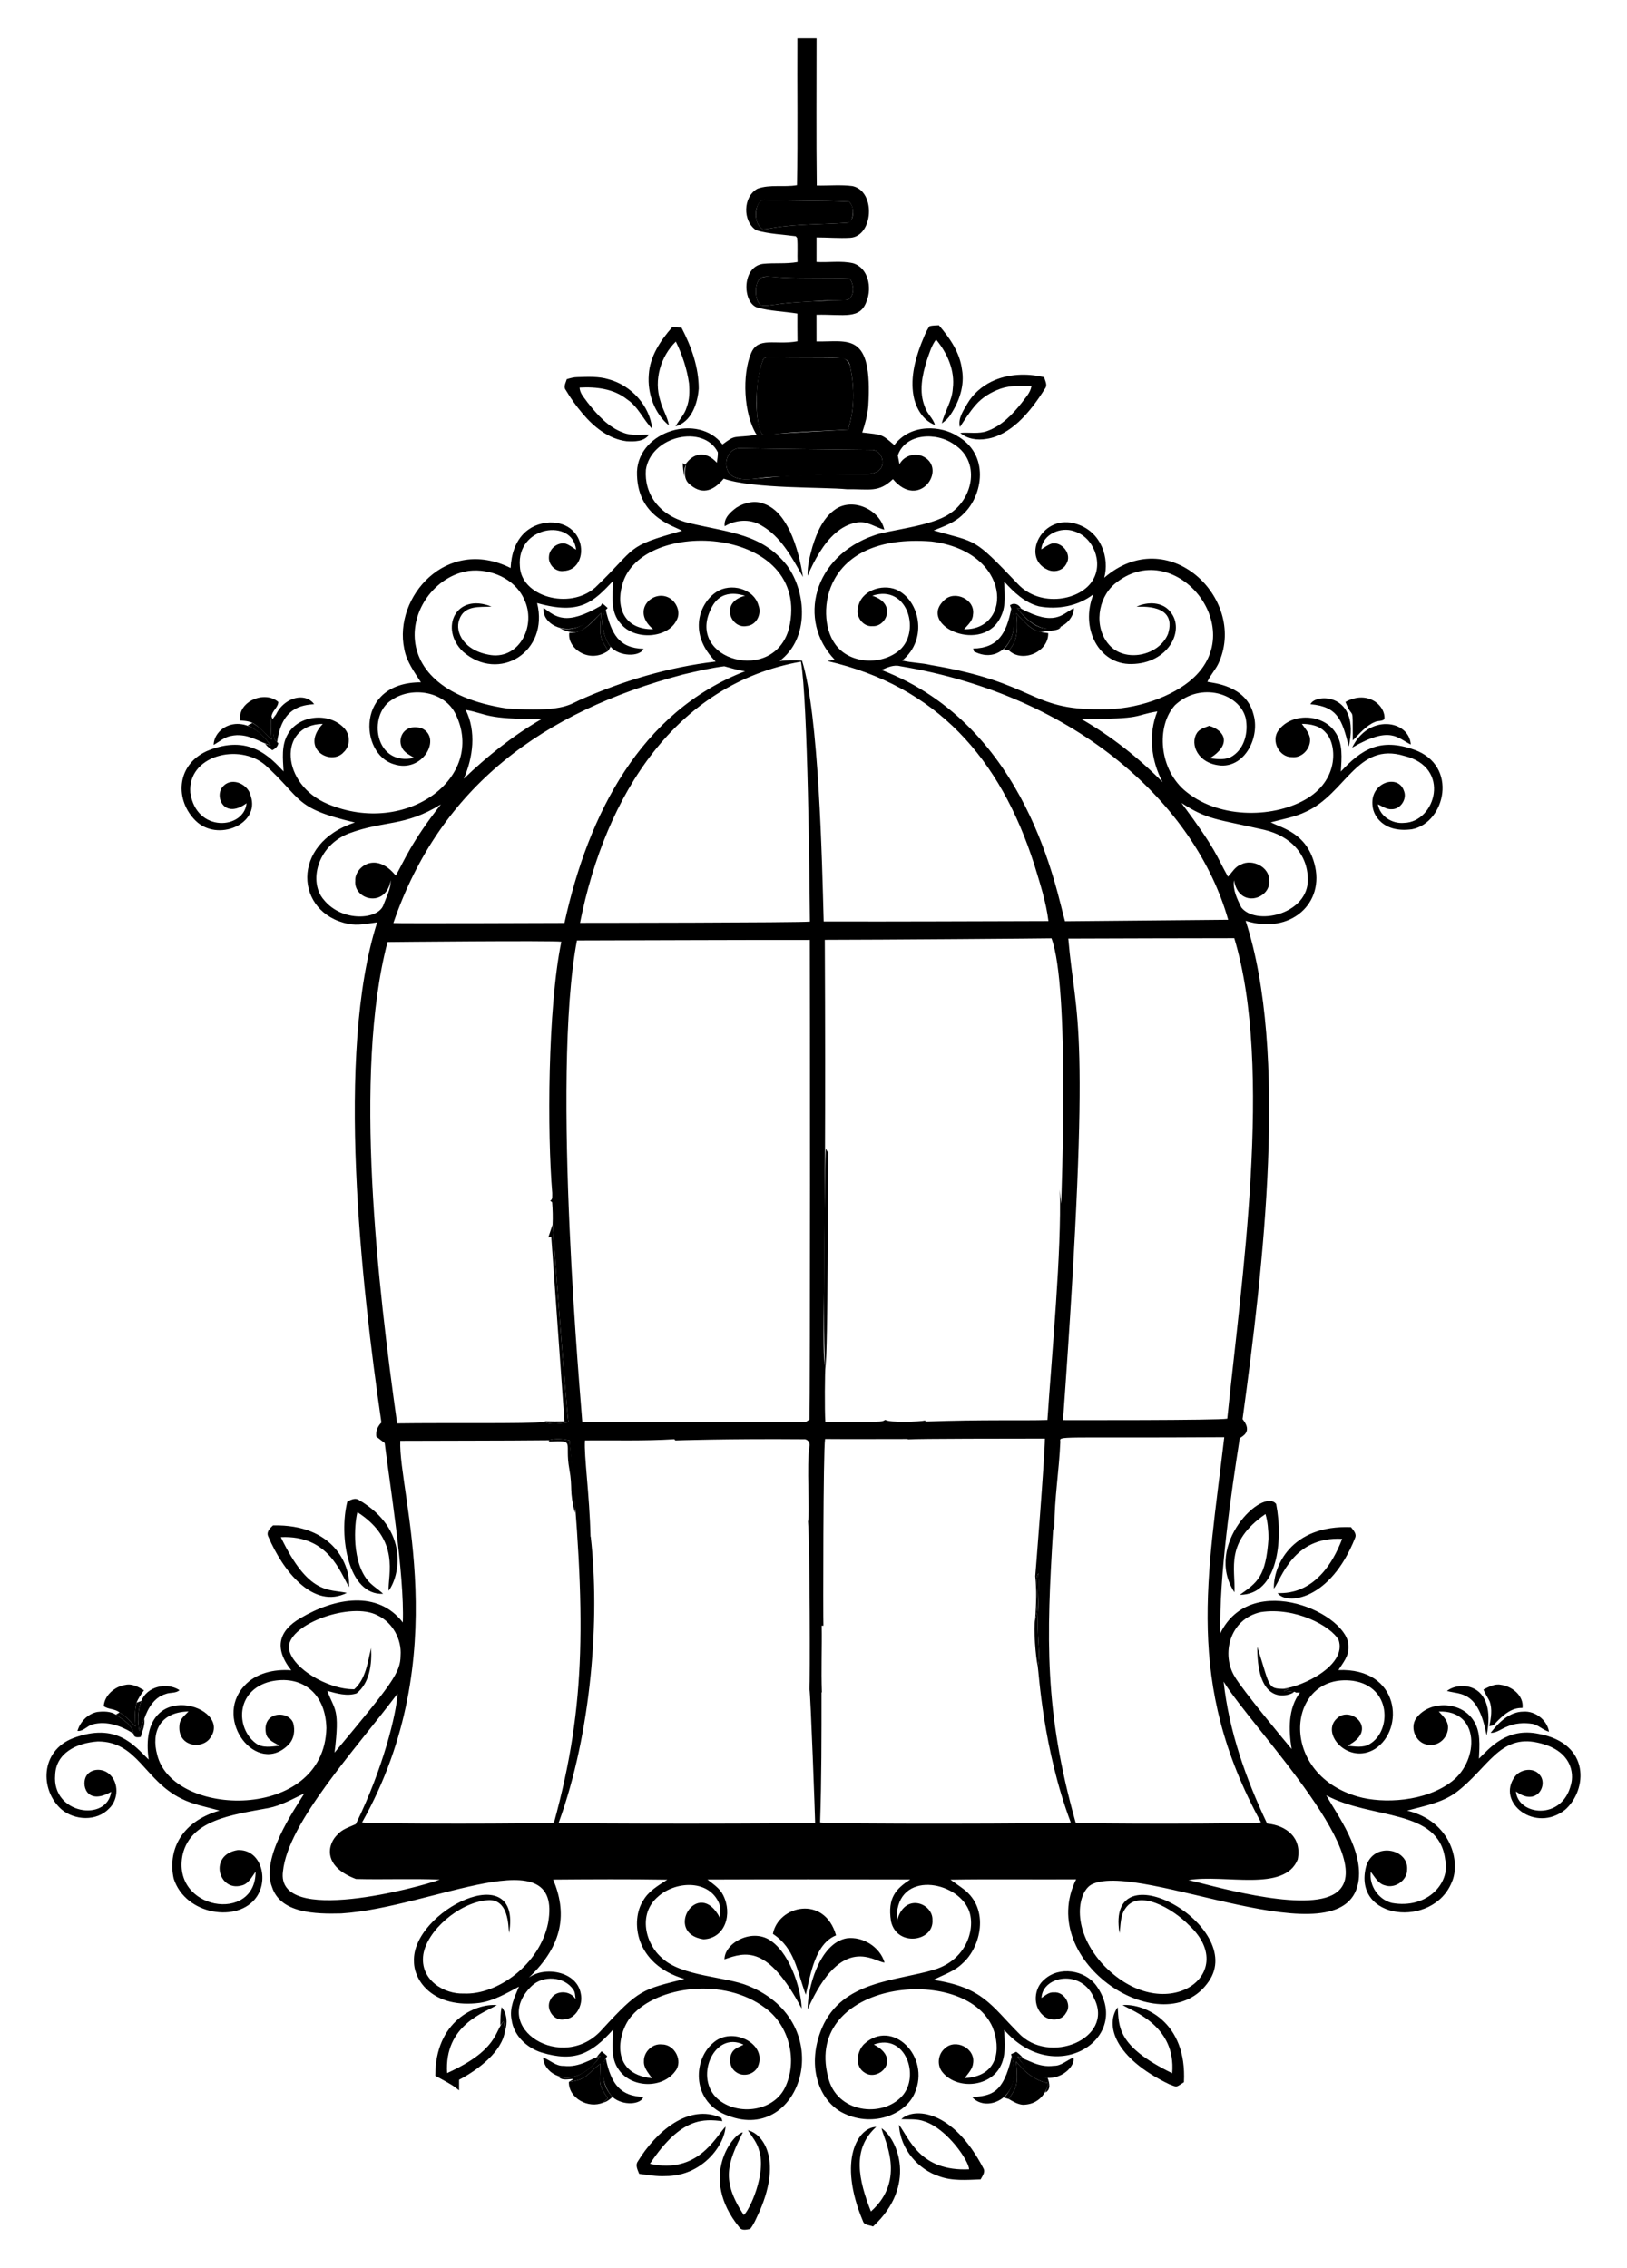 <?xml version="1.0" encoding="utf-8"?>

<!DOCTYPE svg PUBLIC "-//W3C//DTD SVG 1.1//EN" "http://www.w3.org/Graphics/SVG/1.1/DTD/svg11.dtd">
<svg version="1.1" id="Layer_1" xmlns="http://www.w3.org/2000/svg" xmlns:xlink="http://www.w3.org/1999/xlink" x="0px" y="0px"
	 viewBox="0 0 1188.121 1655.736" enable-background="new 0 0 1188.121 1655.736" xml:space="preserve">
<g>
	<path d="M1123.533,1265.786c-22.931-4.764-35.465,10.124-43.541,18.16c0.416-9.59,1.512-20.201-4.386-28.506
		c-9.048-13.358-31.48-14.19-41.209-1.311c-5.734,7.511,0.315,20.201,9.981,19.647c7.75,0.781,14.228-7.259,12.88-14.644
		c-0.882-3.957-3.982-6.742-6.578-9.615c30.085-1.155,29.517,35.398,9.855,50.787c-19.366,15.212-50.542,16.609-68.821,11.355
		c-59.639-17.05-51.872-90.804-3.718-84.586c28.272,4.157,28.226,36.748,12.325,46.099c-4.94,3.125-11.002,1.79-16.433,1.361
		c23.327-11.5,2.779-29.647-7.372-20.189c-12.763,11.089,8.207,34.449,27.574,22.482c21.989-14.101,18.289-59.376-26.729-57.58
		c3.302-5.154,7.738-10.334,7.398-16.849c1.187-23.946-70.678-56.809-93.635-9.981c-0.718-42.329,7.642-100.621,14.203-142.393
		c1.44-1.325,9.827-4.493,2.054-13.976c15.237-111.391,33.644-267.48,2.256-363.814c32.832,10.371,58.317-12.922,50.157-41.94
		c-6.05-21.966-22.899-25.556-31.846-29.93c8.645-2.382,17.643-3.793,25.759-7.788c28.941-13.114,37.417-51.204,71.719-40.73
		c34.688,8.254,22.872,48.393-0.063,48.897c-8.569,0.87-17.744-4.738-19.155-13.585c3.239,1.512,6.402,3.869,10.17,3.617
		c6.402,0.063,11.367-7.561,8.847-13.434c-4.258-12.774-25.31-5.981-22.861,11.355c0.627,7.001,8.131,19.581,28.784,16.698
		c24.311-4.77,34.001-46.57,1.651-58.033c-24.979-8.998-38.586-0.246-53.648,15.917c0.592-9.691,1.752-20.428-4.159-28.847
		c-9.086-13.459-31.833-14.316-41.461-1.134c-5.545,7.498,0.555,19.622,9.918,19.458c7.713,0.907,14.455-7.032,13.068-14.455
		c-0.907-3.806-3.654-6.755-5.835-9.855c6.352,0.063,13.296,1.361,17.568,6.553c7.704,7.899,9.99,33.157-13.182,47.624
		c-23.396,14.507-63.423,15.659-88.317-4.209c-20.77-16.142-22.609-48.596-8.595-63.704c18.796-17.395,47.225-8.354,51.543,9.704
		c1.978,9.805-0.681,21.651-9.452,27.41c-4.965,3.377-11.191,2.382-16.786,1.789c16.148-10.125,11.152-20.189-0.403-23.755
		c-3.264,1.399-7.297,2.193-9.149,5.545c-4.95,7.669,0.519,22.258,17.87,23.503c17.971,0.763,28.553-21.494,23.465-37.769
		c-5.495-20.903-29.707-22.506-33.535-23.365c2.269-5.381,6.705-9.527,8.797-15.035c19.514-46.252-37.512-101.132-84.12-60.944
		c3.814-13.964-1.791-33.284-19.886-39.143c-25.446-8.43-41.055,24.171-21.802,33.094c4.864,2.546,11.594,0.933,14.064-4.197
		c4.197-6.78-2.987-16.144-10.51-14.77c-2.886,0.895-5.306,2.735-7.826,4.285c0.87-11.04,14.266-16.685,23.831-13.258
		c14.19,4.108,21.449,22.722,13.938,35.425c-8.419,15.014-38.417,20.87-55.047,2.962c-32.875-34.48-29.426-29.714-61.322-38.928
		c7.7-3.05,15.828-5.936,21.714-12.048c14.203-13.271,19.548-43.613-4.864-57.101c-10.769-6.955-33.271-9.475-45.62,6.818
		c-9.204-7.855-8.095-7.499-23.415-9.174c2.105-6.289,3.894-12.741,4.424-19.37c3.346-54.852-14.825-46.578-37.807-47.12
		c-0.013-6.49-0.025-12.968-0.025-19.458c20.284-0.428,31.817,3.715,36.622-9.905c3.932-9.767,1.386-24.259-9.88-27.725
		c-8.746-1.991-17.845-0.416-26.717-0.933c-0.038-5.986-0.038-11.96,0.013-17.933c8.204,0.013,16.433,0.731,24.65,0.277
		c16.787-1.112,18.96-33.832,1.676-37.719c-8.658-1.147-17.441-0.227-26.137-0.391c-0.454-35.866-0.139-71.745-0.164-107.61h-13.988
		c-0.24,35.778,0.391,71.581-0.315,107.333c-9.515,1.651-19.584-0.744-28.834,2.558c-10.662,5.86-11.04,23.831-0.845,30.384
		c9.351,2.722,19.206,3.025,28.809,4.31c0.252,0.315,0.743,0.958,0.996,1.273c0.542,5.835,0.051,11.707,0.29,17.555
		c-8.38,1.537-16.912,0.454-25.33,1.361c-15.386,2.132-15.075,27.872-4.26,31.821c9.616,2.709,19.66,2.898,29.477,4.474
		c-0.025,6.73-0.025,13.472,0.076,20.214c-16.303,3.042-28.86-3.718-33.938,8.847c-6.489,15.365-5.574,44.082,4.146,59.508
		c-17.573,2.504-14.831-0.672-24.99,6.969c-17.426-23.01-61.012-9.98-62.419,19.672c-0.604,32.836,26.002,39.331,32.904,43.352
		c-42.365,11.904-31.999,11.34-63.427,41.449c-18.858,16.588-54.192,6.526-54.996-15.539c-2.584-29.593,38.529-35.36,41.046-12.098
		c-2.483-1.588-4.839-3.466-7.65-4.398c-5.785-1.285-11.922,3.554-12.174,9.439c-0.617,5.785,4.827,11.392,10.699,10.498
		c18.853-0.686,17.99-35.705-10.031-35.412c-15.663,0.757-27.649,11.84-28.657,33.245c-46.899-23.426-85.597,21.406-77.705,58.89
		c1.588,9.25,7.284,16.849,12.186,24.562c-47.841-0.122-44.801,52.245-19.975,59.697c21.291,7.241,35.743-19.458,20.365-26.263
		c-13.118-3.516-17.496,7.689-14.341,13.951c1.6,3.894,5.709,5.608,9.01,7.75c-28.653,6.564-34.297-31.252-16.295-42.331
		c14.77-10.019,38.601-6.326,46.654,10.548c22.335,45.927-35.801,89.596-93.357,65.494c-34.448-14.365-36.674-57.857-3.718-58.537
		c-17.111,18.307,6.255,31.086,15.312,20.643c5.041-4.625,4.827-13.081,0.025-17.794c-10.926-11.506-32.867-9.376-40.831,4.6
		c-4.852,8.255-3.617,18.147-3.125,27.271c-9.42-9.834-25.087-28.016-56.219-14.757c-22.373,10.34-23.089,35.909-8.028,50.737
		c16.004,15.792,47.149,2.522,40.302-17.92c-1.563-8.343-13.194-14.165-19.786-7.624c-7.496,6.579-0.294,25.336,16.673,12.804
		c-1.723,19.021-36.749,21.907-41.045-7.75c-2.075-27.196,35.603-36.378,54.58-20.227c27.815,25.224,20.482,31.403,65.582,42.028
		c-47.407,15.437-43.617,66.191-4.991,73.975c7.083,1.601,14.228-0.202,21.273-1.071c-30.619,95.451-11.462,265.204,3.088,365.175
		c-2.772,2.785-4.247,6.352-3.68,10.309c2.042,1.525,4.071,3.088,6.1,4.675c3.346,27.716,14.532,95.987,13.22,130.975
		c-18.114-23.584-49.44-18.202-74.883-3.088c-15.277,8.821-19.701,21.489-6.578,37.971c-12.401-0.945-25.948,1.966-34.505,11.594
		c-22.583,24.842,9.605,66.028,32.476,42.734c4.134-4.121,5.003-10.636,3.365-16.043c-3.866-9.391-23.245-8.158-19.71,8.318
		c1.286,4.575,6.188,6.352,9.931,8.494c-5.885,0.567-12.64,2.042-17.668-1.979c-14.347-10.858-14.738-38.466,10.876-44.902
		c22.164-4.993,40.279,7.696,40.894,34.026c-1.61,68.39-112.616,65.611-123.59,19.344c-4.393-16.129,1.692-31.052,22.911-31.506
		c-2.432,2.583-5.658,4.927-6.452,8.595c-2.76,17.004,15.833,19.541,22.016,11.09c18.191-23.504-53.547-46.322-44.65,15.463
		c-10.387-10.03-23.438-27.567-55.185-15.652c-24.226,9.341-24.278,37.98-8.582,51.934c9.616,8.204,25.797,8.973,34.833-0.555
		c6.919-6.44,7.41-19.168-0.063-25.343c-4.499-4.033-12.804-4.146-16.358,1.197c-4.257,6.296-0.352,22.377,17.971,11.934
		c-3.083,22.352-43.5,16.368-40.919-12.363c0.605-15.874,15.393-23.335,31.178-24.398c28.971-0.038,33.984,28.436,60.843,41.663
		c8.771,4.486,18.576,6.125,27.99,8.796c-29.035,8.361-37.814,30.259-33.446,49.678c8.606,26.783,47.149,32.444,60.39,13.56
		c9.261-13.08,3.347-35.187-13.711-34.391c-21.311,3.427-14.024,30.276,2.546,25.935c5.28-0.97,7.712-6.263,10.573-10.17
		c0.116,37.997-61.944,28.013-53.219-12.653c6.058-24.983,35.127-28.736,62.608-33.812c9.363-1.815,17.63-6.667,26.162-10.649
		c-7.641,12.474-32.035,47.375-23.541,68.342c6.262,19.178,31.638,19.734,50.485,19.256c66.832-4.241,162.58-56.832,151.088,7.07
		c-6.144,30.136-37.01,52.635-61.713,51.405c-13.561,0.576-32.262-9.564-29.363-28.67c2.901-17.357,25.569-37.156,45.809-39.369
		c16.881-2.308,16.145,19.561,16.786,23.831c9.814-56.263-71.153-15.947-69.451,20.642c-0.126,14.493,14.416,34.618,47.914,30.409
		c10.435-1.588,19.609-6.982,28.758-11.884c-3.176,7.612-7.183,15.665-5.381,24.159c1.512,11.556,11.09,20.542,21.852,23.932
		c23.856,7.178,36.2,1.293,52.324-16.761c-0.239,9.817-2.13,20.957,4.184,29.426c9.099,13.232,31.745,13.976,41.197,0.92
		c5.898-7.322-0.517-19.584-9.679-19.445c-6.906-0.958-13.459,5.369-13.245,12.237c-0.29,4.877,3.339,8.57,5.835,12.376
		c-31.929-3.186-24.643-34.74-14.593-45.721c18.561-21.32,67.068-28.43,97.453-5.432c17.53,12.741,23.768,38.588,14.341,57.996
		c-8.872,18.311-36.66,20.945-50.51,7.02c-15.477-16.192-0.541-48.52,20.214-38.336c-2.634,1.386-5.696,2.331-7.688,4.675
		c-3.491,4.549-2.722,12.048,2.205,15.324c5.205,3.97,13.699,1.739,16.144-4.436c6.611-16.467-19.226-29.427-33.031-16.711
		c-15.105,12.956-15.326,43.861,11.279,53.068c53.712,20.567,81.368-67.811,14.543-94.87c-16.398-6.846-48.816-6.802-63.011-20.365
		c-11.954-10.079-17.849-31.935-2.898-44.725c12.381-11.178,36.013-12.762,44.057,3.667c2.004,3.63,1.26,7.901,1.223,11.884
		c-15.931-30.665-41.874,11.145-12.023,15.564c15.88-0.757,21.357-18.564,14.241-32.4c-2.445-4.927-7.259-7.902-11.392-11.241
		c49.35-0.202,98.713-0.139,148.076-0.025c-10.119,6.661-16.773,13.064-14.039,30.46c4.147,19.043,31.442,14.976,30.283-0.87
		c0.523-12.25-20.747-20.729-25.986,1.033c-2.337-36.629,40.789-31.094,51.669-10.069c6.569,12.324,0.918,37.407-24.171,45.217
		c-28.16,8.542-67.338,7.979-82.167,42.533c-11.324,26.734-2.982,51.594,13.837,61.373c22.037,12.083,47.087,2.303,53.874-13.787
		c11.793-26.778-16.478-54.719-36.988-35.715c-5.444,5.419-6.956,16.484,0.504,20.907c10.103,6.8,27.361-9.919,6.591-20.592
		c23.019-8.564,33.893,22.867,20.731,37.555c-14.617,16.257-48.312,12.516-54.177-14.114
		c-17.985-69.866,99.724-83.119,120.225-35.98c6.104,15.51,4.347,35.749-20.441,37.063c2.483-3.365,5.822-6.578,6.2-10.989
		c1.641-11.007-13.177-18.203-20.832-10.548c-4.776,4.045-5.658,11.758-1.915,16.773c10.183,13.182,33.837,11.645,42.18-2.924
		c4.852-8.33,3.63-18.336,3.213-27.536c37.617,43.057,94.356,5.826,67.41-32.148c-8.406-11.67-27.158-14.568-37.996-4.676
		c-7.738,6.251-8.696,19.445-1.084,26.162c4.65,4.386,13.56,4.423,16.824-1.651c4.65-6.087-1.437-15.841-8.847-15.022
		c-3.579-0.34-6.288,2.243-9.036,4.045c0.651-16.353,29.704-21.446,38.513,0.441c14.805,29.194-33.055,49.055-55.362,25.066
		c-19.986-20.098-26.106-33.23-62.003-38.702c7.246-3.806,15.412-6.263,21.323-12.211c12.903-11.311,20.105-39.305,0.668-54.038
		c-3.151-2.407-6.465-4.575-9.616-6.931c30.573-0.517,61.184-0.025,91.77-0.24c-30.012,60.761,64.798,121.451,96.886,74.479
		c27.996-40.477-75.756-98.252-65.191-35.185c0.933-6.024,0.466-12.728,4.196-17.908c9.573-14.485,34.361-0.416,46.843,12.363
		c38.237,35.998-19.288,76.054-63.994,27.473c-23.242-26.426-17.125-53.176-6.856-57.756c35.852-16.592,183.128,57.202,194.112-0.92
		c4.348-23.545-15.475-49.659-23.314-63.868c33.085,17.851,82.204,9.328,86.83,46.931c3.963,16.855-12.919,36.28-38.891,31.644
		c-9.88-2.458-16.811-12.627-15.425-22.747c2.924,3.73,5.344,8.721,10.397,9.918c7.423,2.495,16.194-3.705,16.143-11.556
		c1.125-15.134-24.159-20.668-29.943-2.47c-10.42,39.518,48.926,45.474,62.507,11.733c6.577-14.28-0.058-44.407-32.552-52.312
		c12.287-3.34,25.356-5.621,35.854-13.371c22.918-17.274,31.738-42.51,59.47-36.231c24.804,5.331,26.68,22.393,24.284,30.611
		c-6.463,26.65-38.829,22.448-40.151,5.003c15.226,11.29,23.408-4.648,17.555-11.821c-4.348-6.036-14.19-4.625-18.324,0.945
		c-14.042,19.007,15.028,41.611,36.71,24.196C1159.116,1306.932,1161.803,1272.818,1123.533,1265.786z M920.788,1176.902
		c25.125-3.795,51.067,10.129,56.748,20.365c6.207,18.508-26.128,33.994-40.592,35.639c1.134,0,3.415,0.013,4.549,0.013
		c-1.374,0.567-2.735,1.147-4.07,1.727c2.432,0.038,4.89,0.151,7.309,0.756l0.441-0.378c0.773,0.325,0.51,0.176,1.197,0.681
		c0.731-0.013,2.193-0.05,2.936-0.076c-8.821,11.833-8.317,27.422-6.087,41.285c-4.753-5.63-36.107-43.364-41.6-52.967
		C891.876,1208.102,897.513,1182.055,920.788,1176.902z M896.226,1035.707c-5.411,1.303-118.493,1.049-119.936,1.046
		c21.339-296.966,9.123-289.562,3.844-351.527c40.403-0.101,80.805-0.29,121.208-0.29
		C929.991,780.023,906.295,936.984,896.226,1035.707z M764.898,1036.665c-18.065,0.564-46.791-0.366-89.047,1.147l-0.227-0.769
		c-3.657,0.945-26.133,1.774-29.086-0.479c-3.659,1.937-0.915,1.259-43.831,1.386c-0.575-7.978-0.368-37.845,0.114-40.365
		c-3.472-10.202,0.782-52.445-0.504-311.464c41.158-0.027,158.746-0.947,165.531-1.096c13.541,35.661,7.118,188.802,7.12,193.822
		c-0.441-3.491-0.731-6.982-1.021-10.472C775.335,913.644,768.072,988.59,764.898,1036.665z M923.233,605.819
		c19.203,4.49,32.699,18.279,31.783,38.412c-1.858,23.675-38.059,31.602-48.556,18.248c-3.012-6.225-6.326-12.741-5.343-19.874
		c3.719,21.395,27.061,13.598,25.708,0.227c0.328-9.893-12.426-16.118-20.655-11.657c-4.31,1.55-6.427,5.784-9.414,8.897
		c-9.022-16.023-7.653-18.39-34.001-53.887C881.781,598.535,888.081,597.808,923.233,605.819z M896.882,671.477
		c0,0-119.15,1.084-119.154,1.084c-6.05-20.175-26.641-142.282-134.025-183.438c4.297-1.827,8.859-4.033,13.661-2.773
		C787.922,508.079,873.423,588.521,896.882,671.477z M848.981,570.987c-17.643-17.883-37.58-33.585-59.382-46.112
		c46.561,0.144,37.787-2.649,55.563-5.507C838.369,536.066,840.575,555.284,848.981,570.987z M703.992,459.381
		c2.709-3.088,6.314-6.024,6.528-10.473c1.969-11.407-13.465-18.182-20.92-10.813c-20.494,18.804,29.221,40.555,41.663,11.254
		c3.566-7.75,2.205-16.509,2.054-24.738c7.02,7.713,14.997,15.413,25.431,18.072c13.699,2.558,28.632-0.176,39.76-8.847
		c-9.964,24.514,3.868,51.435,27.801,50.938c27.005-0.35,39.357-24.835,28.443-37.971c-5.621-7.599-16.925-7.687-24.801-3.844
		c2.358,0.13,30.083-2.66,22.999,19.861c-6.654,16.093-31.732,21.31-43.251,7.65c-10.926-12.615-8.191-33.459,4.209-44.095
		c42.854-35.894,99.568,31.418,56.735,69.3c-13.778,12.342-40.426,22.789-67.031,22.142c-52.054,0.529-46.964-19.393-123.792-32.287
		c-6.919-1.651-14.089-1.6-20.983-3.277c19.377-15.918,12.51-44.465-4.385-51.858c-10.611-4.297-25.973,0.895-27.863,13.245
		c-1.865,6.616,3.73,14.215,10.75,13.472c9.728,0.623,17.829-16.4-0.353-22.18c26.526-8.88,36.137,27.961,18.55,40.806
		c-13.673,10.346-36.635,8.595-46.288-6.44c-13.889-20.323-8.608-80.082,70.825-74C739.363,402.795,739.545,460.183,703.992,459.381
		z M565.367,166.216c-2.81,0.416-5.595,1.134-8.418,1.084c-8.074-4.988-5.456-21.165,1.185-21.424
		c20.605,0.996,41.272,0.365,61.852,1.374c4.701,4.312,3.511,15.425-1.563,15.425C600.742,163.934,582.91,163.418,565.367,166.216z
		 M566.716,222.308c-3.63,0.315-7.359,1.399-10.951,0.567c-3.617-2.722-3.919-7.927-3.806-12.085
		c1.881-11.661,6.679-8.759,19.76-8.154c16.282,0.794,32.602,0.088,48.884,0.756c3.012,4.575,3.781,12.174-1.386,15.45
		C615.455,219.415,582.93,219.779,566.716,222.308z M557.239,262.698c0.756-2.357,3.68-1.727,5.595-1.928
		c50.675,1.214,56.514-2.852,58.185,7.612c3.025,14.921,3.075,30.749-1.79,45.305c-36.114,1.891-62.369,3.667-62.369,3.667
		C551.163,310.177,550.645,279.561,557.239,262.698z M539.47,327.197c32.148,0.567,64.36,0.895,96.546,1.26
		c7.549-0.643,11.519,10.523,5.709,15.085c-4.108,3.138-9.704,2.621-14.581,2.798c-73.745-0.78-80.467,7.218-91.82,1.55
		C526.93,342.974,529.59,328.28,539.47,327.197z M342.408,416.773c15.728-1.853,33.509,5.621,40.289,20.567
		c9.301,19.059-3.247,43.696-24.095,40.932c-20.176-2.97-26.459-17.011-23.264-25.772c3.594-10.928,14.971-9.155,23.592-9.641
		c-26.115-10.481-38.223,15.941-20.907,32.804c26.261,23.075,63.123,0.251,54.202-35.4c31.954,9.096,41.36-1.3,55.525-16.143
		c-0.34,10.422-2.294,22.659,5.457,31.09c10.235,12.671,34.491,10.71,40.768-2.218c3.352-5.495,0.416-12.879-4.688-16.169
		c-11.976-7.38-29.057,8.744-12.3,22.533c-20.596,0.362-27.418-15.31-22.621-32.224c13.217-50.663,139.327-43.227,121.801,31.695
		c-11.195,41.09-74.859,22.872-57.239-13.749c7.128-16.347,22.16-10.783,25.204-10.145c-18.857,4.678-10.426,24.442,1.134,22.117
		c6.982-0.529,11.077-8.544,8.696-14.833c-3.34-12.627-20.453-16.874-30.712-10.094c-12.333,7.957-21.255,30.248-0.643,50.863
		c-34.328,4.058-67.788,14.064-99.331,28.078c-7.706,3.625-13.597,8.889-53.068,6.175
		C271.85,502.367,298.083,423.195,342.408,416.773z M591.441,672.813c-8.307,0.821-163.357,0.916-167.874,0.92
		c18.687-93.858,70.02-174.367,161.321-190.684C589.952,511.757,591.216,645.943,591.441,672.813z M591.139,1036.362
		c-0.655,0.416-1.979,1.26-2.634,1.689c-38.079-0.237-135.747,0.412-163.287,0.013c-0.411-8.923-23.04-251.195-3.894-351.489
		c56.685-0.126,113.382-0.403,170.067-0.365C591.504,714.589,591.678,1017.464,591.139,1036.362z M340.027,518.209
		c17.095,3.31,13.647,6.687,55.311,6.83c-20.668,11.972-39.458,26.956-56.66,43.478C345.496,552.84,347.928,533.961,340.027,518.209
		z M498.726,492.437c9.981-2.357,20.025-4.751,30.195-6.036c5.041,1.311,9.981,3.025,15.198,3.629
		c-76.539,29.663-114.489,104.318-131.92,183.778c-1.342,0.006-123.669,0.462-124.951,0.063
		C321.535,573.905,396.878,519.426,498.726,492.437z M236.386,656.795c-11.141-12.804-4.933-39.266,18.336-48.317
		c26.378-9.783,40.54-4.75,67.258-21.235c-21.813,27.808-26.794,41.196-32.98,52.035c-15.104-18.715-30.211-5.521-29.552,3.629
		c-1.462,13.898,22.148,20.645,25.935-0.34c-0.038,6.339-3.062,11.997-5.255,17.782
		C276.722,671.565,249.749,673.544,236.386,656.795z M289.996,1039.185c-13.944-98.944-32.272-255.217-7.007-351.464
		c1.447-0.03,121.226-1.183,126.917-0.214c-10.021,48.763-10.298,140.376-6.629,183.438c-0.151,1.789,0.605,4.827-1.55,5.608
		c0.366,0.29,1.096,0.857,1.462,1.147c0.428,5.406,0.58,10.888,0.34,16.32c0,0,9.928,133.626,11.619,144.308
		c-5.545,0.618-11.947,2.168-17.076-0.164C384.149,1039.547,327.147,1038.666,289.996,1039.185z M210.917,1202.422
		c0.461-17.141,45.688-33.159,64.7-23.163c11.014,5.154,17.832,17.467,16.9,29.527c-0.105,12.365-6.287,20.439-48.216,70.736
		c4.06-32.768,0.032-30.612-5.268-45.091c6.843,1.878,14.429,4.146,21.348,1.827c9.691-7.725,11.317-21.562,10.573-33.131
		c-2.432,10.498-3.793,22.432-12.237,30.107C239.296,1233.597,211.528,1216.984,210.917,1202.422z M206.632,1366.201
		c3.624-35.661,52.864-88.825,83.666-129.753c-0.737,14.482-10.587,54.83-30.46,95.248c-4.688,2.218-10.031,3.617-13.497,7.801
		c-6.296,5.729-12.234,22.481,13.585,32.274c20.403,0.542,40.844-0.403,61.234,0.466
		C307.34,1377.49,201.19,1406.529,206.632,1366.201z M264.388,1330.499c68.303-121.56,26.341-240.469,27.902-278.623
		c36.194-0.164,72.375-0.05,108.556-0.403c4.902-1.462,10.119-0.92,15.059,0.101c11.948,128.326,12.377,192.247-11.329,278.988
		C398.553,1331.591,271.412,1331.676,264.388,1330.499z M469.641,1387.612c-9.277,14.322-6.401,46.329,30.17,57.151
		c-30.734,7.721-33.145,7.533-59.873,36.572c-28.568,32.973-82.942-1.086-51.707-31.417c8.28-7.99,23.705-7.146,30.371,2.52
		c1.537,2.016,1.361,4.663,1.752,7.07c-3.907-6.705-15.236-6.805-18.475,0.542c-3.604,6.478,2.369,15.438,9.779,14.278
		c9.112-0.302,14.278-10.624,12.489-18.765c-2.865-16.688-26.652-20.205-37.92-11.808c25.565-24.232,27.725-47.757,17.719-71.556
		c27.775-0.214,55.588-0.365,83.364,0.076C480.768,1376.509,473.585,1380.567,469.641,1387.612z M407.991,1330.688
		c24.043-66.091,30.175-149.552,23.402-208.718l-0.164-0.164c-0.71-30.663-4.857-58.954-4.058-70.22
		c21.751-0.189,43.541,0.504,65.267-0.87l0.731,0.895c0,0,37.77-1.324,93.773-0.87c2.936-0.34,4.965,2.772,4.134,5.444
		c-2.173,12.317,0.41,49.286-1.021,54.643c1.425,17.603,1.525,118.335,1.071,122.368c0.803,3.127,4.154,95.287,4.121,97.478
		C593.743,1331.53,414.403,1331.636,407.991,1330.688z M585.657,482.305c-5.444-0.504-10.913-0.24-16.333,0.239
		c21.954-16.533,19.583-50.059,5.532-69.539c-18.206-23.259-41.913-24.093-71.291-31.064c-22.651-5.344-33.206-21.72-31.909-38.991
		c3.665-24.793,42.261-33.407,52.564-12.753c0.101,2.558-0.391,5.091-0.744,7.612c-7.868-8.743-17.052-7.523-23.087,1.487
		l-1.802-1.222c0.126,3.352,0.529,6.692,1.008,10.019c0.189-2.974-0.101-6.162,1.424-8.859c-1.033,4.386-1.764,9.918,1.689,13.497
		c9.122,8.766,17.659,6.443,25.772-3.264c21.518,7.516,72.712,6.048,89.854,7.713c16.827-0.209,23.164,2.7,33.736-7.372
		c19.337,22.914,39.642-7.267,22.52-16.32c-6.213-3.365-14.467-0.844-17.731,5.432c-0.378-2.155-0.807-4.297-1.248-6.427
		c5.495-16.147,28.294-17.447,41.486-7.788c18.755,12.092,13.961,39.015-3.718,50.409c-13.123,9.149-44.877,11.905-54.807,15.677
		c-44.842,15.334-56.5,62.289-29.048,90.799c-1.789,0.315-3.566,0.655-5.318,1.008c79.472,18.327,126.169,70.556,151.189,148.933
		c4.083,13.434,8.531,26.931,10.233,40.919c-54.706,0.113-109.425,0.416-164.119,0.265
		C600.325,629.666,598.038,521.214,585.657,482.305z M598.889,1330.473c1.071-31.632,1.046-63.301,1.033-94.958l0.252,0.025
		c-0.58-16.232,0.126-32.489-0.126-48.733l1.273,0.076c-0.257-4.555-0.21-128.479,1.197-136.331c20.063,0.164,40.138,0,60.201,0.013
		l0.29,0.29c7.555-0.591,76.232-0.539,100.036-0.592c-0.085,13.78-7.032,100.427-7.032,100.427
		c0.996,10.422,0.719,20.995-0.088,31.443c4.084-13.316-1.357-29.773,2.47-33.497c0.781,15.4-1.159,30.8-0.328,46.212
		c0.277,7.183,1.5,14.505-0.252,21.613c0.852,4.569,3.755,59.984,24.133,114.088
		C777.739,1331.491,603.968,1331.835,598.889,1330.473z M785.503,1330.612c-23.006-81.723-21.347-134.581-16.433-214.125
		c0.195-0.027,0.397-0.048,0.592-0.074c0.098-0.569,0.212-1.133,0.345-1.692c-0.014-0.003-0.029-0.007-0.042-0.011
		c0-20.831,3.503-41.449,4.348-62.242c-0.604-4.47-3.434-2.43,119.709-3.226c-11.963,102.358-29.041,178.929,26.818,281.194
		C916.568,1331.634,791.129,1331.66,785.503,1330.612z M973.15,1383.39c-24.052,12.568-91.784-7.942-105.267-10.813
		c26.498-4.508,70.164,9.082,79.785-15.11c3.143-15.938-8.21-24.745-22.357-26.187c-15.526-32.703-27.851-67.473-31.757-103.628
		C913.651,1260.865,1013.785,1362.457,973.15,1383.39z"/>
	<path d="M558.133,145.876c20.605,0.996,41.272,0.365,61.852,1.374c3.503,3.214,3.478,8.658,1.941,12.829
		c-0.176,1.802-1.903,2.596-3.503,2.596c-17.681,1.26-35.513,0.744-53.056,3.541c-2.81,0.416-5.595,1.134-8.418,1.084
		c-4.549-2.81-5.608-8.985-4.688-13.888C552.803,150.211,554.252,146.027,558.133,145.876z"/>
	<path d="M556.999,202.283c4.864-0.882,9.817,0.126,14.719,0.353c16.282,0.794,32.602,0.088,48.884,0.756
		c3.012,4.575,3.781,12.174-1.386,15.45c-6.541,0.996-13.207,0.227-19.786,0.769c-10.914,0.92-21.89,1.008-32.715,2.697
		c-3.629,0.315-7.36,1.399-10.951,0.567c-3.617-2.722-3.919-7.927-3.806-12.086C552.475,207.589,553.408,203.279,556.999,202.283z"
		/>
	<path d="M678.812,238.137c2.205-0.58,4.524-0.555,6.818-0.668c7.927,9.275,15.286,19.874,16.849,32.287
		c2.105,11.607-1.991,23.415-8.368,33.018c-1.613,2.571-3.869,4.612-6.326,6.339c1.966-8.696,7.524-16.332,8.002-25.444
		c1.676-13.081-3.97-25.872-12.212-35.753c-3.403,4.436-4.852,9.905-6.717,15.072c-3.428,10.926-5.999,23.125-1.411,34.139
		c1.449,4.927,5.948,8.191,7.322,13.132c-8.078-2.974-13.069-10.926-15.161-18.929c-3.251-13.535,0.202-27.586,5.053-40.302
		C674.528,246.668,676.027,242.043,678.812,238.137z"/>
	<path d="M490.85,238.905c2.256,0.088,4.524,0.189,6.805,0.29c7.171,13.724,12.602,28.859,12.602,44.499
		c-0.819,10.901-5.28,24.297-16.937,27.586c2.483-4.713,6.566-8.532,8.078-13.749c2.18-5.583,2.256-11.695,1.777-17.58
		c-1.487-10.649-4.965-20.932-9.641-30.573c-11.103,10.8-16.143,28.078-11.38,43.024c1.512,6.276,5.305,11.771,6.339,18.172
		c-10.661-8.784-15.816-23.415-14.719-37.025C474.568,260.228,482.293,248.647,490.85,238.905z"/>
	<path d="M557.239,262.698c0.756-2.357,3.68-1.727,5.595-1.928c16.837,0.403,33.686,0.101,50.51,0.416
		c4.197-0.164,7.057,3.327,7.675,7.196c3.025,14.921,3.075,30.749-1.79,45.305c-17.089,0.895-34.202,1.273-51.228,2.974
		c-3.705,0.328-7.448,1.336-11.14,0.693c-3.251-4.096-3.302-9.716-4.02-14.669C552.097,289.276,552.286,275.363,557.239,262.698z"/>
	<path d="M724.118,278.564c11.884-5.721,25.721-6.238,38.412-3.163c0.592,2.646,2.621,5.684,0.643,8.229
		c-5.558,8.834-11.758,17.404-19.445,24.524c-6.566,5.898-14.379,10.951-23.264,12.262c-6.641,1.134-14.001,0.214-19.218-4.373
		c6.641-0.58,13.535,1.008,19.937-1.462c10.284-3.781,18.16-11.947,24.827-20.365c2.772-3.869,6.503-7.435,7.234-12.375
		c-7.536-0.176-15.286-0.555-22.533,1.916c-6.944,2.47-13.522,6.402-18.349,12.048c-4.31,4.94-7.788,10.523-11.405,15.967
		c-1.538-6.263,2.445-11.796,5.381-16.95C710.432,287.726,716.796,282.156,724.118,278.564z"/>
	<path d="M413.85,276.876c2.52-0.756,5.104-1.512,7.776-1.525c7.65-0.189,15.501-0.706,22.923,1.6
		c16.37,4.36,29.93,19.206,31.745,36.156c-6.591-6.742-10.233-16.194-18.361-21.512c-9.704-7.813-22.621-9.288-34.656-8.62
		c0.139,4.423,3.566,7.561,5.885,11.002c7.082,8.897,15.097,18.034,26.124,21.94c5.91,2.407,12.413,1.26,18.614,1.424
		c-3.516,5.205-10.8,5.091-16.396,4.776c-13.157-1.638-24.07-10.598-32.312-20.466c-4.436-5.28-8.507-10.876-11.985-16.811
		C411.204,282.358,413.208,279.447,413.85,276.876z"/>
	<path d="M539.47,327.197c32.148,0.567,64.36,0.895,96.546,1.26c7.549-0.643,11.518,10.523,5.709,15.085
		c-4.108,3.138-9.704,2.621-14.581,2.798c-21.449-0.227-42.848,1.122-64.259,1.953c-9.149,0.214-18.853,3.945-27.561-0.403
		C526.93,342.975,529.589,328.28,539.47,327.197z"/>
	<path d="M537.667,370.674c5.873-3.768,13.623-5.658,20.277-2.861c9.162,3.239,14.934,11.783,19.017,20.138
		c4.801,10.548,7.637,21.877,9.426,33.283c-8.065-14.165-16.156-29.842-31.027-37.958c-8.128-4.663-18.261-3.781-26.15,0.92
		C528.443,378.185,533.358,373.926,537.667,370.674z"/>
	<path d="M610.382,371.594c12.779-8.431,32.161,0.542,35.374,15.11c-6.641-1.727-12.64-6.553-19.861-5.255
		c-12.048,1.865-20.92,11.531-27.095,21.386c-3.503,5.558-6.478,11.443-9.023,17.505c-0.328-7.297,1.651-14.379,3.554-21.336
		C596.558,388.695,601.069,377.832,610.382,371.594z"/>
	<path d="M439.773,440.516c1.399,1.021,2.76,2.13,3.995,3.39c-7.182,6.025-3.005,22.011,2.117,28.254
		c-0.605,0.983-1.185,1.966-1.752,2.962c-5.656-9.498-6.727-8.878-5.091-27.662c-12.599,12.402-16.352,18.047-30.245,11.216
		C421.997,461.892,432.639,452.907,439.773,440.516z"/>
	<path d="M737.539,441.902c2.987-2.256,6.591-0.681,8.128,2.457c-0.756-0.139-2.281-0.428-3.037-0.567
		c13.594,18.017,23.818,16.124,32.098,13.762c-1.312,2.142-1.867,2.437-14.997,3.856c-7.473-1.84-12.552-8.254-17.517-13.673
		c0.945,9.275,1.525,19.811-5.52,27.044c-1.298-0.227-2.571-0.479-3.818-0.756C739.959,467.149,743.202,455.309,737.539,441.902z"/>
	<path d="M438.841,442.205c-14.226,27.037-43.51,17.089-41.991,1.487C406.092,450.49,413.183,457.123,438.841,442.205z"/>
	<path d="M742.63,443.792c0.756,0.139,2.281,0.428,3.037,0.567c24.532,13.063,29.81,4.228,38.5-0.441
		C784.648,455.122,763.912,471.998,742.63,443.792z"/>
	<path d="M738.522,444.158c7.623,19.393-7.146,41.924-27.284,31.392c-0.151-0.517-0.454-1.537-0.605-2.054
		C728.6,473.051,734.946,462.85,738.522,444.158z"/>
	<path d="M442.281,445.153c4.364,17.571,9.419,27.947,27.649,28.531c-2.722,6.058-17.807,5.738-24.045-1.525
		C439.28,464.108,438.6,449.344,442.281,445.153z"/>
	<path d="M415.766,461.889c10.031,0.844,16.849-8.103,23.276-14.43c-1.636,18.786-0.564,18.164,5.091,27.662
		C430.009,484.991,413.905,472.959,415.766,461.889z"/>
	<path d="M736.695,474.781c7.045-7.234,6.465-17.769,5.52-27.044c9.795,10.69,12.038,13.268,23.251,14.505
		C765.806,475.966,746.575,484.246,736.695,474.781z"/>
	<path d="M175.328,525.959c-1.827-13.812,17.895-22.256,27.901-13.472c-0.076,3.982-4.612,6.478-4.94,10.599
		c-0.794,5.595-0.315,11.266,0.038,16.887C185.732,527.558,185.066,526.643,175.328,525.959z"/>
	<path d="M229.404,514.063c-8.659,0.782-23.749,2.111-27.007,27.738c-0.441-0.403-1.323-1.21-1.752-1.613
		C193.047,515.95,219.604,500.951,229.404,514.063z"/>
	<path d="M956.944,514.113c3.916-8.275,36.761-8.063,28.015,30.825C980.012,525.42,976.882,515.884,956.944,514.113z"/>
	<path d="M982.526,512.437c16.805-9.192,29.661,3.321,28.418,12.59c-1.701,1.676-4.612,1.033-6.73,1.979
		c-6.73,2.709-11.342,8.557-16.345,13.535C987.737,512.056,988.473,527.371,982.526,512.437z"/>
	<path d="M199.007,525.026c0.844-1.185,1.689-2.369,2.571-3.541c-1.613,6.062-2.861,12.552-0.933,18.702
		c0.574,0.54,2.037,1.874,2.621,2.407c-0.428,2.52-2.294,4.008-4.449,5.104c-1.89-1.361-3.73-2.785-5.192-4.587
		c0.996,0.277,2.987,0.819,3.982,1.096c-4.234-6.175-9.905-11.405-16.736-14.581c0.857-0.454,2.596-1.374,3.453-1.827
		c5.495,2.999,9.603,7.839,14.001,12.174c-0.353-5.621-0.832-11.292-0.038-16.887C198.466,523.565,198.831,524.535,199.007,525.026z
		"/>
	<path d="M156.034,543.804c0.286-14.128,23.452-26.026,41.575,0.403c-7.993-2.226-17.057-9.67-29.149-6.881
		C163.746,538.183,160.104,541.548,156.034,543.804z"/>
	<path d="M1030.238,543.514c-9.632-4.47-14.621-14.119-42.81,2.294C999.339,520.932,1028.995,525.614,1030.238,543.514z"/>
	<path d="M603.073,838.419c0.676,1.506,0.472,1.059,0.958,2.092l0.869,0.819c-0.305,17.798-0.289,146.375-2.079,156.255
		C600.47,990.676,602.344,843.745,603.073,838.419z"/>
	<path d="M400.416,903.371c0.945-3.151,2.142-6.213,3.113-9.351c0,0,9.94,133.7,11.619,144.308
		c-5.545,0.617-11.947,2.168-17.076-0.164l-0.176-0.529c4.751,0.176,9.527,0.189,14.303,0.063c0-0.001-9.653-134.792-9.653-134.794
		C402.017,903.018,400.946,903.257,400.416,903.371z"/>
	<path d="M400.845,1051.472c4.902-1.462,10.12-0.92,15.06,0.101c0.135,1.453,5.298,43.816,3.944,52.841
		c-4.287-16.579-1.468-17.421-4.07-31.821c-3.752-20.198,4.92-21.072-14.782-20.151L400.845,1051.472z"/>
	<path d="M253.663,1096.172c2.533-1.185,5.558-2.899,8.292-1.185c37.437,21.893,29.756,55.95,21.827,66.363
		c-0.602-11.72,8.778-37.036-22.747-57.353c-1.466,4.388-5.21,32.524,6.528,48.531c3.188,4.587,8.254,7.246,12.224,11.052
		C254.164,1164.811,247.24,1121.418,253.663,1096.172z"/>
	<path d="M931.928,1098.05c5.315,27.074,0.911,66.25-26.54,66.25c12.802-9.08,19.078-13.119,20.958-41.348
		c-0.113-5.91-0.517-11.922-2.231-17.605c-29.74,20.576-21.835,39.52-22.646,57.088
		C878.608,1127.904,922.41,1085.401,931.928,1098.05z"/>
	<path d="M195.933,1121.818c-1.676-3.289,1.185-6.162,3.44-8.191c44.339-0.94,56.68,29.214,55.5,44.99
		c-6.331-10.335-14.758-38.013-49.791-36.395c20.49,42.677,35.251,37.706,48.204,40.667
		C228.952,1175.115,206.745,1147.18,195.933,1121.818z"/>
	<path d="M986.584,1114.925c1.626,2.243,4.285,4.688,3.012,7.776c-18.231,46.075-50.357,49.185-56.584,40.365
		c3.35-0.259,30.793,3.277,47.107-39.596c-35.936-1.93-44.358,29.183-49.842,36.332
		C929.732,1143.218,942.988,1113.244,986.584,1114.925z"/>
	<path d="M758.396,1148.636c0.781,15.4-1.159,30.8-0.328,46.212c0.277,7.183,1.5,14.505-0.252,21.613
		c-1.473-6.458-3.274-27.703-1.89-34.328C760.01,1168.816,754.568,1152.359,758.396,1148.636z"/>
	<path d="M918.142,1202.22c10.275,31.981,6.755,30.699,23.352,30.699c-1.374,0.567-2.735,1.147-4.07,1.727
		c2.432,0.038,4.89,0.151,7.309,0.756C943.794,1236.842,917.875,1248.673,918.142,1202.22z"/>
	<path d="M75.77,1245.585c0.479-8.002,8.154-14.417,15.778-15.513c4.94-1.134,9.502,1.512,13.61,3.907
		c-2.042,2.886-4.197,5.759-5.432,9.111c-1.512,5.671-1.059,11.581-0.781,17.391c-3.617-3.73-7.146-7.675-11.682-10.296
		C83.962,1247.349,79.034,1248.13,75.77,1245.585z"/>
	<path d="M1083.332,1233.398c3.919-1.878,8.091-4.31,12.64-3.415c8.166,1.109,16.925,7.889,15.854,16.925
		c-8.431-0.378-14.845,5.848-20.214,11.544c-0.97,1.336-2.558,1.613-4.071,1.714c1.311-5.948,2.394-12.35,0.214-18.223
		C1086.344,1239.044,1084.378,1236.448,1083.332,1233.398z"/>
	<path d="M103.243,1241.728c4.121-10.599,18.639-13.825,27.838-7.826c-2.76,2.546-6.919,1.437-10.183,2.835
		c-8.242,2.382-12.955,10.422-15.513,18.072c-1.147,2.987-2.331,5.961-3.592,8.91
		C100.282,1256.397,100.496,1248.723,103.243,1241.728z"/>
	<path d="M1056.64,1234.495c9.245-7.432,36.694-6.319,28.973,32.552C1079.44,1233.808,1066.426,1237.291,1056.64,1234.495z"/>
	<path d="M99.727,1243.089c1.159-0.454,2.319-0.933,3.516-1.361c-2.747,6.994-2.961,14.669-1.449,21.991
		c1.26-2.949,2.445-5.923,3.592-8.91c0.605,4.612-1.348,8.935-2.634,13.258c-2.218,0.428-5.179,0.592-5.192-2.382
		c-1.159-6.755-7.876-10.195-12.917-13.9c0.655-0.403,1.966-1.197,2.621-1.6c4.537,2.621,8.065,6.566,11.682,10.296
		C98.668,1254.671,98.215,1248.76,99.727,1243.089z"/>
	<path d="M71.007,1249.832c4.562-0.542,9.603-0.567,13.636,1.953c5.041,3.705,11.758,7.146,12.917,13.9
		c-8.784-5.608-19.458-9.603-29.918-6.78c-3.995,0.983-6.73,5.205-11.077,4.776C58.543,1256.964,64.038,1251.205,71.007,1249.832z"
		/>
	<path d="M1088.511,1265.093c5.873-7.511,13.686-15.438,23.906-15.513c8.633-0.668,17.353,6.087,18.752,14.669
		c-4.373-1.159-7.587-4.801-12.023-5.721c-6.389-0.996-13.119-0.542-19.029,2.193
		C1096.249,1262.219,1092.846,1265.194,1088.511,1265.093z"/>
	<path d="M564.422,1411.846c3.899-20.779,37.737-28.64,46.112,1.084c-15.303,6.126-18.58,28.3-22.117,43.352
		C581.906,1438.745,580.547,1422.498,564.422,1411.846z"/>
	<path d="M563.59,1417.353c14.564,10.619,21.749,37.366,21.802,48.972c-24.613-46.371-40.891-41.349-56.332-35.904
		C529.111,1418.027,550.142,1407.006,563.59,1417.353z"/>
	<path d="M618.347,1415.047c11.695-1.487,24.209,6.263,27.599,17.681c-6.887,0.154-30.878-22.705-56.13,34.127
		C589.445,1452.82,598.026,1418.68,618.347,1415.047z"/>
	<path d="M335.242,1526.09c0.004-2.581,0.004-5.162,0.008-7.742c13.67-7.144,31.498-20.454,33.509-35.727
		c-0.29-2.382-0.63-4.726-0.983-7.07c-6.813,7.727-4.084,21.022-41.272,37.907c-2.184-35.119,27.28-43.971,36.32-49.64
		c-15.969-1.23-45.005,11.898-44.941,51.599C331.655,1522.84,331.07,1522.866,335.242,1526.09z"/>
	<path d="M819.794,1463.792c16.093-1.175,47.12,12.413,44.776,56.344c-6.084,3.768-4.499,3.892-10.876,1.411
		c-39.783-19.207-46.878-43.258-37.479-56.156c0.993,13.793-0.879,28.393,39.785,48.178
		C858.95,1478.76,826.948,1468.318,819.794,1463.792z"/>
	<path d="M366.302,1465.317c3.97,4.713,4.499,11.657,2.457,17.303c-0.29-2.382-0.63-4.726-0.983-7.07
		c-0.844,0.958-1.663,1.941-2.432,2.974C365.407,1474.101,365.458,1469.665,366.302,1465.317z"/>
	<path d="M435.753,1501.687c1.134-1.411,2.319-2.785,3.516-4.146c9.299,7.812-0.54-2.302,1.563,19.975
		c0.428,5.079,3.037,9.666,6.427,13.396c-2.042,1.815-4.171,3.629-6.931,4.146c1.185-1.046,2.357-2.092,3.541-3.138
		c-7.019-10.63-5.822-9.398-5.331-25.318c-9.805,7.042-9.273,11.679-23.113,13.346c1.122-0.743,2.281-1.449,3.453-2.142
		c-3.655-0.176-8.708,1.626-11.178-1.953c12.438,3.869,24.108-5.028,30.724-14.82
		C437.757,1501.196,436.421,1501.523,435.753,1501.687z"/>
	<path d="M738.308,1499.684c1.248-0.592,2.508-1.185,3.781-1.752c1.815,1.285,3.554,2.722,4.927,4.549
		c-0.995-0.277-2.987-0.819-3.982-1.084c4.927,7.776,12.741,14.052,22.003,15.589c1.386,3.667,2.558,8.506-1.689,10.737
		c0.869-2.268,1.613-4.575,2.419-6.843c-9.805-1.739-17.706-8.204-23.667-15.866c1.316,17.386,0.707,18.365-5.507,27.359
		c-1.172-0.353-2.331-0.68-3.466-0.983C741.245,1523.507,742.066,1510.958,738.308,1499.684z"/>
	<path d="M438.425,1501.032c-17.175,25.419-40.978,15.473-41.852,1.071c5.18,1.853,9.338,6.465,15.211,6.112
		C423.189,1509.678,432.07,1502.591,438.425,1501.032z"/>
	<path d="M738.85,1501.334c9.199,29.729-18.003,41.801-28.847,29.766C723.598,1529.817,732.527,1529.001,738.85,1501.334z"/>
	<path d="M743.034,1501.397c7.665,2.037,15.048,8.268,26.502,6.755c5.52,0.151,9.464-4.146,14.329-5.948
		C786.233,1511.211,761.702,1530.857,743.034,1501.397z"/>
	<path d="M442.382,1502.67c3.858,19.292,11.199,27.684,27.385,28.191c-1.39,5.491-14.849,6.835-22.508,0.051
		C438.732,1521.529,439.03,1507.343,442.382,1502.67z"/>
	<path d="M742.101,1505.014c5.961,7.662,13.862,14.127,23.667,15.866c-0.513,1.443-3.475,15.579-18.865,15.728
		c-3.793-0.34-7.108-2.369-10.309-4.234C742.807,1523.38,743.416,1522.394,742.101,1505.014z"/>
	<path d="M438.538,1506.602c-0.491,15.903-1.695,14.678,5.331,25.318c-1.185,1.046-2.357,2.092-3.541,3.138
		c-10.422,4.537-25.129-3.062-24.902-15.11C429.248,1518.283,428.774,1513.615,438.538,1506.602z"/>
	<path d="M526.766,1546.186c0.189,0.592,0.592,1.764,0.781,2.357c-13.273-1.417-29.821-3.51-52.917,31.153
		c34.819,7.651,47.696-19.221,55.173-27.145c-0.534,13.19-16.77,36.201-43.805,36.118c-6.478,0.34-12.867-0.781-19.244-1.651
		c-1.084-2.835-3.012-6.225-0.958-9.099C478.637,1556.876,502.603,1535.182,526.766,1546.186z"/>
	<path d="M658.208,1547.118c8.924-8.683,37.431-7.345,59.886,35.841c1.663,2.848-0.706,5.684-2.004,8.141
		c-10.17,0.34-20.731,1.323-30.447-2.344c-14.661-4.765-28.289-19.434-29.149-37.58c7.772,10.612,15.655,34.195,51.19,32.539
		c-0.235-6.32-16.094-29.595-32.602-34.971C669.688,1546.665,663.841,1547.37,658.208,1547.118z"/>
	<path d="M639.884,1552.764c-18.136,16.295-12.798,38.997-3.894,61.751c26.388-23.463,9.164-53.175,7.75-60.793
		c11.815,7.911,26.013,41.996-6.2,71.757c-2.445-1.122-6.339-0.756-7.322-3.793C611.316,1576.794,626.771,1552.969,639.884,1552.764
		z"/>
	<path d="M546.149,1555.247c10.494,2.215,25.179,20.532,8.721,58.701c-2.193,4.512-3.932,9.376-7.07,13.359
		c-2.558,0.441-6.15,1.449-7.839-1.185c-30.39-37.135-4.043-68.946,2.508-69.363c-11.311,22.822-15.969,34.973,0.655,60.339
		c4.145-3.203,16.602-30.161,11.292-46.855C553.093,1564.547,549.274,1560.01,546.149,1555.247z"/>
</g>
</svg>
